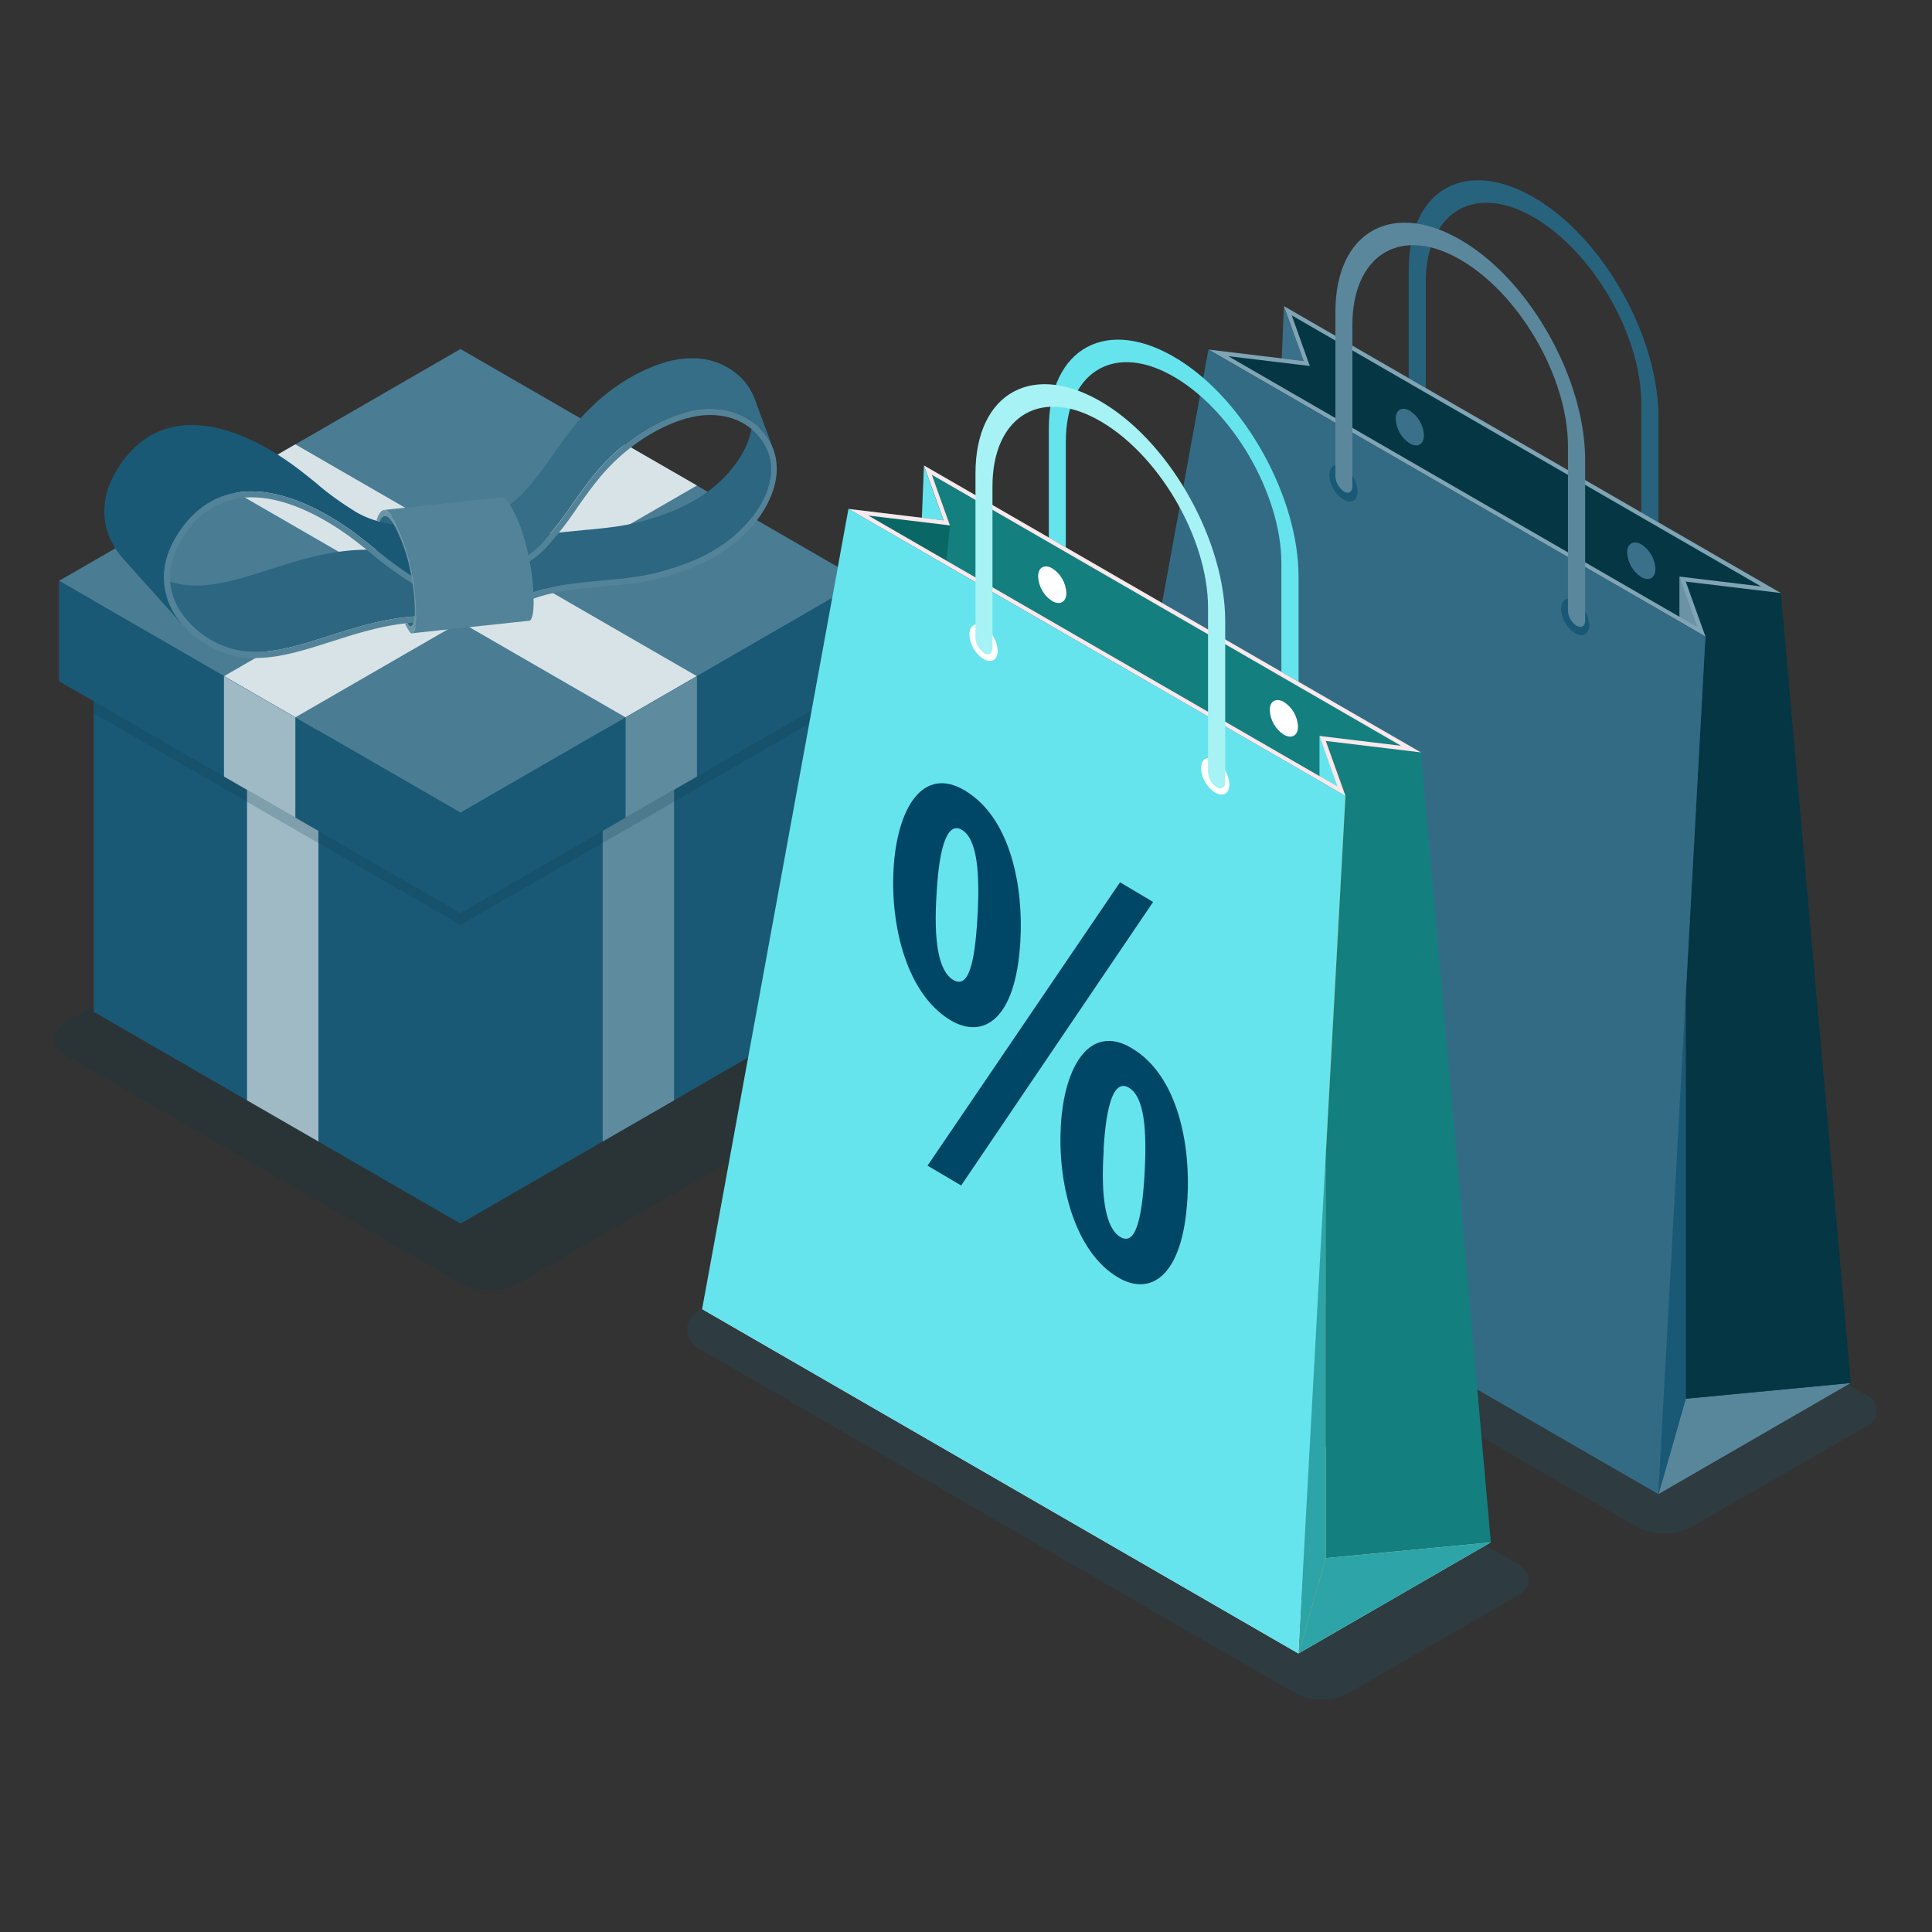 <?xml version="1.0" encoding="UTF-8"?>
<svg xmlns="http://www.w3.org/2000/svg" xmlns:xlink="http://www.w3.org/1999/xlink" version="1.1" viewBox="0 0 1080 1080">
  <rect x="0" y="0" width="1080" height="1080" fill="#333333" stroke="none"/>
  <defs>
    <style>
      .cls-1 {
        fill: none;
      }

      .cls-2 {
        fill: #538398;
      }

      .cls-3 {
        fill: #1a5976;
      }

      .cls-4 {
        fill: #096866;
      }

      .cls-5 {
        fill: #28637e;
      }

      .cls-6 {
        fill: url(#Unbenannter_Verlauf_2);
      }

      .cls-7 {
        fill: url(#Unbenannter_Verlauf_4);
      }

      .cls-8 {
        fill: url(#Unbenannter_Verlauf_3);
      }

      .cls-9 {
        fill: #9fb9c5;
      }

      .cls-10 {
        fill: #81a4b4;
      }

      .cls-11 {
        fill: #137f7f;
      }

      .cls-12 {
        fill: #2da5a8;
      }

      .cls-13 {
        fill: #66e4ee;
      }

      .cls-14 {
        fill: #004666;
      }

      .cls-15 {
        fill: #fee;
      }

      .cls-16, .cls-17 {
        isolation: isolate;
      }

      .cls-18 {
        fill: #6a93a6;
      }

      .cls-19 {
        clip-path: url(#clippath-11);
      }

      .cls-20 {
        clip-path: url(#clippath-10);
      }

      .cls-21 {
        clip-path: url(#clippath-13);
      }

      .cls-22 {
        clip-path: url(#clippath-12);
      }

      .cls-23 {
        fill: #2c6681;
      }

      .cls-24 {
        clip-path: url(#clippath-1);
      }

      .cls-25 {
        clip-path: url(#clippath-3);
      }

      .cls-26 {
        clip-path: url(#clippath-4);
      }

      .cls-27 {
        clip-path: url(#clippath-2);
      }

      .cls-28 {
        clip-path: url(#clippath-7);
      }

      .cls-29 {
        clip-path: url(#clippath-6);
      }

      .cls-30 {
        clip-path: url(#clippath-9);
      }

      .cls-31 {
        clip-path: url(#clippath-8);
      }

      .cls-32 {
        clip-path: url(#clippath-5);
      }

      .cls-33 {
        fill: #3a7089;
      }

      .cls-34 {
        fill: #fff;
      }

      .cls-35 {
        fill: #5a879c;
      }

      .cls-36 {
        fill: #4a7c93;
      }

      .cls-17 {
        mix-blend-mode: multiply;
        opacity: .2;
      }

      .cls-37 {
        fill: #d8e3e8;
      }

      .cls-38 {
        fill: #a6f2f4;
      }

      .cls-39 {
        fill: #043644;
      }

      .cls-40 {
        fill: #5f8b9f;
      }

      .cls-41 {
        fill: #58869b;
      }

      .cls-42 {
        fill: #9e7a2c;
      }

      .cls-43 {
        fill: #c1042a;
      }

      .cls-44 {
        fill: #f9e8ec;
      }

      .cls-45 {
        fill: #336b85;
      }

      .cls-46 {
        clip-path: url(#clippath);
      }

      .cls-47 {
        fill: #6c95a7;
      }
    </style>
    <clipPath id="clippath">
      <rect class="cls-1" x="30.2" y="100.9" width="1019.1" height="849.1"/>
    </clipPath>
    <clipPath id="clippath-1">
      <rect class="cls-1" x="30.2" y="100.9" width="1019.1" height="849.1"/>
    </clipPath>
    <clipPath id="clippath-2">
      <rect class="cls-1" x="30.2" y="440.1" width="486.9" height="281.1"/>
    </clipPath>
    <clipPath id="clippath-3">
      <rect class="cls-1" x="30.2" y="100.9" width="1019.1" height="849.1"/>
    </clipPath>
    <clipPath id="clippath-4">
      <rect class="cls-1" x="52.4" y="342.7" width="410" height="174.5"/>
    </clipPath>
    <clipPath id="clippath-5">
      <rect class="cls-1" x="30.2" y="100.9" width="1019.1" height="849.1"/>
    </clipPath>
    <clipPath id="clippath-6">
      <path class="cls-1" d="M378.8,200.9c-2.4.4-4.9.9-7.2,1.7-17.9,5.4-35.7,17.6-49,33.5-4.7,5.6-8.9,11.6-13,17.4-5.2,7.9-11,15.3-17.4,22.3-8.4,8.8-17.9,12.7-29,17.3l10.4,28.2c11-4.6,20.6-8.5,29-17.3,6.3-7,12.2-14.4,17.4-22.3,4.1-5.8,8.3-11.8,13-17.4,13.3-15.9,31.1-28.1,49-33.5,2.4-.7,4.8-1.3,7.2-1.7,14.2-2.2,27.6,1.7,36.2,11,3,3.2,5.4,7,6.9,11.1l-10.4-28.2c-1.6-4.1-3.9-7.9-6.9-11.1-7.4-7.7-17.8-11.9-28.5-11.6-2.6,0-5.2.2-7.7.6h0Z"/>
    </clipPath>
    <linearGradient id="Unbenannter_Verlauf_4" data-name="Unbenannter Verlauf 4" x1="-2.5" y1="1080" x2="-2.5" y2="1080" gradientTransform="translate(271.2 89208.9) scale(95.4 -82.4)" gradientUnits="userSpaceOnUse">
      <stop offset="0" stop-color="#538398"/>
      <stop offset=".2" stop-color="#6c95a7"/>
      <stop offset=".5" stop-color="#acc3cd"/>
      <stop offset=".7" stop-color="#d8e3e8"/>
      <stop offset=".8" stop-color="#9cb7c4"/>
      <stop offset="1" stop-color="#1a5976"/>
    </linearGradient>
    <clipPath id="clippath-7">
      <rect class="cls-1" x="30.2" y="100.9" width="1019.1" height="849.1"/>
    </clipPath>
    <clipPath id="clippath-8">
      <path class="cls-1" d="M106.3,237.6c-3.7,0-7.3.5-10.9,1.4-13,3.2-23.6,12-31.4,26-9.2,16.5-7.1,34,5.1,47.6l33.3,37.1c-12.2-13.6-14.3-31.1-5.1-47.6,7.8-14,18.4-22.7,31.4-26,3.6-.9,7.2-1.3,10.9-1.4,19.3-.3,39,9.8,53,19.2,6,4,11.5,8.5,17,12.9,7.1,6,14.6,11.5,22.5,16.4,10.3,6,20.5,7.1,32.3,8.4l-33.3-37.1c-11.8-1.2-21.9-2.3-32.3-8.4-7.9-4.9-15.5-10.3-22.5-16.4-5.4-4.4-11-8.9-17-12.9-13.8-9.3-33-19.2-52-19.2h-.9Z"/>
    </clipPath>
    <linearGradient id="Unbenannter_Verlauf_2" data-name="Unbenannter Verlauf 2" x1="-1.2" y1="1080.7" x2="-1.1" y2="1080.7" gradientTransform="translate(158.3 111923.4) scale(110.8 -103.3)" gradientUnits="userSpaceOnUse">
      <stop offset="0" stop-color="#538398"/>
      <stop offset=".1" stop-color="#6c95a7"/>
      <stop offset=".3" stop-color="#acc3cd"/>
      <stop offset=".5" stop-color="#d8e3e8"/>
      <stop offset=".7" stop-color="#9cb7c4"/>
      <stop offset="1" stop-color="#1a5976"/>
    </linearGradient>
    <clipPath id="clippath-9">
      <rect class="cls-1" x="30.2" y="100.9" width="1019.1" height="849.1"/>
    </clipPath>
    <clipPath id="clippath-10">
      <path class="cls-1" d="M280,278.1l-65.6,7c.3,0,.5,0,.8,0,1.7.5,3.7,2.9,5.7,6.5,3.6,6.9,6.2,14.3,8,21.9.2.7.3,1.4.5,2,1.5,6.4,2.5,12.9,3,19.5.2,3.1.3,6.2.3,9.2,0,5.3-.9,9.6-2.4,9.8l65.6-7c1.5-.2,2.4-4.5,2.4-9.8,0-3,0-6.1-.3-9.2-.5-6.6-1.5-13.1-3-19.5-.2-.7-.3-1.4-.5-2-1.7-7.6-4.4-15-8-21.9-2-3.6-4-6-5.7-6.5-.2,0-.4,0-.6,0,0,0-.1,0-.2,0h0Z"/>
    </clipPath>
    <linearGradient id="Unbenannter_Verlauf_3" data-name="Unbenannter Verlauf 3" x1="-6.1" y1="1078.5" x2="-6" y2="1078.5" gradientTransform="translate(295.5 43959.4) scale(43.7 -40.5)" gradientUnits="userSpaceOnUse">
      <stop offset="0" stop-color="#538398"/>
      <stop offset=".1" stop-color="#6c95a7"/>
      <stop offset=".4" stop-color="#acc3cd"/>
      <stop offset=".6" stop-color="#d8e3e8"/>
      <stop offset=".8" stop-color="#9eb9c5"/>
      <stop offset="1" stop-color="#538398"/>
    </linearGradient>
    <clipPath id="clippath-11">
      <rect class="cls-1" x="30.2" y="100.9" width="1019.1" height="849.1"/>
    </clipPath>
    <clipPath id="clippath-12">
      <rect class="cls-1" x="384" y="671.2" width="470.5" height="278.8"/>
    </clipPath>
    <clipPath id="clippath-13">
      <rect class="cls-1" x="575.5" y="576.7" width="473.8" height="280.5"/>
    </clipPath>
  </defs>
  <!-- Generator: Adobe Illustrator 28.6.0, SVG Export Plug-In . SVG Version: 1.2.0 Build 709)  -->
  <g class="cls-16">
    <g id="Gruppe_870">
      <g class="cls-46">
        <g id="Gruppe_869">
          <g id="Gruppe_843">
            <g class="cls-24">
              <g id="Gruppe_842">
                <g id="Gruppe_841" class="cls-17">
                  <g id="Gruppe_840">
                    <g class="cls-27">
                      <g id="Gruppe_839">
                        <path id="Pfad_12459" class="cls-39" d="M510.3,590.1l-220.2,127.2c-10.3,5.2-22.5,5.2-32.8,0l-220.2-127.2c-9.1-5.2-9.1-13.7,0-18.9l220.2-127.2c10.3-5.2,22.5-5.2,32.8,0l220.3,127.2c9.1,5.2,9.1,13.7,0,18.9"/>
                      </g>
                    </g>
                  </g>
                </g>
              </g>
            </g>
          </g>
          <path id="Pfad_12460" class="cls-3" d="M462.4,565.6l-205,118.4v-236.7l205-118.3v236.7Z"/>
          <path id="Pfad_12461" class="cls-40" d="M336.9,638.1l39.9-23v-236.7l-39.9,23v236.7Z"/>
          <path id="Pfad_12462" class="cls-3" d="M52.4,565.6l205,118.4v-236.7l-205-118.3v236.7Z"/>
          <path id="Pfad_12463" class="cls-9" d="M178,638.1l-39.9-23v-236.7l39.9,23v236.7Z"/>
          <g id="Gruppe_848">
            <g class="cls-25">
              <g id="Gruppe_847">
                <g id="Gruppe_846" class="cls-17">
                  <g id="Gruppe_845">
                    <g class="cls-26">
                      <g id="Gruppe_844">
                        <path id="Pfad_12464" class="cls-39" d="M462.4,342.7l-205,118.3v56.1l205-118.3v-56.1ZM52.4,398.8l205,118.3v-56.1l-205-118.4v56.1Z"/>
                      </g>
                    </g>
                  </g>
                </g>
              </g>
            </g>
          </g>
          <path id="Pfad_12465" class="cls-36" d="M33,324.7l224.4,129.6,224.4-129.6-224.4-129.6L33,324.7Z"/>
          <path id="Pfad_12466" class="cls-37" d="M125.2,378l39.9,23,224.5-129.6-39.9-23-224.5,129.6Z"/>
          <path id="Pfad_12467" class="cls-37" d="M165.1,248.4l-39.9,23,224.5,129.6,39.9-23-224.5-129.6Z"/>
          <path id="Pfad_12468" class="cls-3" d="M33,380.8l224.5,129.6v-56.1L33,324.7v56.1Z"/>
          <path id="Pfad_12469" class="cls-9" d="M125.2,434.1l39.9,23v-56.1l-39.9-23v56.1Z"/>
          <path id="Pfad_12470" class="cls-3" d="M257.4,454.3l224.4-129.6v56.1l-224.4,129.6v-56.1Z"/>
          <path id="Pfad_12471" class="cls-40" d="M349.7,457.1l39.9-23v-56.1l-39.9,23v56.1Z"/>
          <g id="Gruppe_850">
            <g class="cls-32">
              <g id="Gruppe_849">
                <path id="Pfad_12472" class="cls-23" d="M280.8,340.9l-10.4-28.2c9.6-8.3,21.9-12,34.9-14,7-1.1,14.2-1.7,21.3-2.4,7-.6,13.7-1.3,20.1-2.3,3.6-.6,7.3-1.3,10.8-2.2,15.5-4.2,33.4-10.5,47.7-25.3,11-11.5,19.1-27.5,13.7-42.1l10.4,28.2c5.4,14.6-2.7,30.6-13.7,42.1-14.2,14.8-32.1,21.1-47.7,25.3-3.6.9-7.2,1.7-10.8,2.3-6.4,1-13.1,1.6-20.1,2.3-7.1.6-14.3,1.3-21.4,2.4-13,2.1-25.3,5.7-34.9,14"/>
              </g>
            </g>
          </g>
          <g id="Gruppe_852">
            <g class="cls-29">
              <g id="Gruppe_851">
                <rect id="Rechteck_381" class="cls-7" x="247.1" y="173.9" width="201.3" height="173.8" transform="translate(-70.6 143) rotate(-21.1)"/>
              </g>
            </g>
          </g>
          <g id="Gruppe_854">
            <g class="cls-28">
              <g id="Gruppe_853">
                <path id="Pfad_12474" class="cls-2" d="M389.2,229.1c14.2-2.2,27.6,1.7,36.2,11,17,18.5,6.6,42.2-7.5,56.9-14.8,15.4-33.1,21.9-49.2,26.3-3.6.9-7.2,1.7-10.8,2.2-6.7,1.1-13.7,1.7-20.6,2.3-7,.6-14.1,1.3-21,2.4-12.6,2-24.4,5.5-33.4,13.2l-2.2-2.5c9.6-8.3,21.9-11.9,34.9-14,7-1.1,14.2-1.7,21.4-2.4,7-.6,13.7-1.3,20.1-2.3,3.6-.6,7.3-1.3,10.8-2.2,15.5-4.2,33.4-10.5,47.7-25.3,13.7-14.3,22.8-35.5,7.3-52.2-9.1-9.8-22.2-11.7-33.4-9.9-2.2.4-4.4.9-6.6,1.5-17.2,5.2-34.5,17.1-47.3,32.4-4.6,5.5-8.8,11.4-12.8,17.1-5.3,8-11.2,15.6-17.7,22.7-8.9,9.3-18.7,13.3-30.1,18.1l-1.3-3.1c11-4.6,20.6-8.5,29-17.3,6.3-7,12.2-14.4,17.4-22.3,4.1-5.8,8.3-11.8,13-17.4,13.3-15.9,31.1-28.1,49-33.5,2.4-.7,4.8-1.3,7.2-1.7"/>
                <path id="Pfad_12475" class="cls-23" d="M105.3,347.6l-33.3-37.1c2.2,2.4,4.6,4.6,7.2,6.5,9,7,20.1,10.6,31.5,10.3,12.7-.2,25.9-4.4,40.1-9,16-5.1,33.5-10.7,52.8-11,8.3-.2,16.6.7,24.7,2.7l33.3,37.1c-8.1-1.9-16.4-2.8-24.7-2.7-19.2.3-36.8,5.9-52.8,11-14.2,4.6-27.4,8.8-40.1,9-11.4.3-22.5-3.3-31.5-10.3-2.6-1.9-5-4.1-7.2-6.5"/>
                <path id="Pfad_12476" class="cls-23" d="M214.8,288.5l6.7-.7c-.8,0,3.5,6.1,2.9,7.2l-12.6-2.8c.5-3.2,2.2-3.6,3-3.7"/>
              </g>
            </g>
          </g>
          <g id="Gruppe_856">
            <g class="cls-31">
              <g id="Gruppe_855">
                <rect id="Rechteck_383" class="cls-6" x="42.7" y="184.6" width="233.8" height="217.9" transform="translate(-147.8 162.6) rotate(-38.4)"/>
              </g>
            </g>
          </g>
          <g id="Gruppe_858">
            <g class="cls-30">
              <g id="Gruppe_857">
                <path id="Pfad_12478" class="cls-23" d="M227.6,348l6.4-1.1c.4.6,1.2,3.3,1.5,3.3l-5.7.6c-.3,0-.7-.2-1.2-.8l-1.1-2Z"/>
                <path id="Pfad_12479" class="cls-2" d="M139.6,274.7c19.3-.3,38.9,9.8,53,19.2,6,4,11.5,8.5,17,12.9,7.1,6,14.6,11.5,22.5,16.4,10.3,6,20.5,7.1,32.3,8.4l-.4,3.3c-12.1-1.3-22.7-2.4-33.6-8.8-8-5-15.7-10.6-22.9-16.7-5.4-4.4-10.9-8.9-16.8-12.8-13.5-9.1-32.5-18.9-51-18.6-3.4,0-6.9.5-10.2,1.3-12,3-21.9,11.2-29.2,24.3-12,21.6-1.6,40.2,12.2,50.5,9,7,20.1,10.6,31.5,10.3,12.7-.2,25.9-4.4,40.1-9,16-5.1,33.5-10.7,52.8-11,8.3-.2,16.6.7,24.7,2.7l-.8,3.3c-7.8-1.9-15.9-2.8-23.9-2.6-18.8.3-36,5.8-51.8,10.9-14.1,4.5-27.7,8.9-41.1,9.1-12.1.4-24-3.5-33.6-10.9-19-14.2-23.9-35.2-13.1-54.8,7.8-14,18.4-22.7,31.4-26,3.6-.9,7.2-1.3,10.9-1.4"/>
              </g>
            </g>
          </g>
          <g id="Gruppe_860">
            <g class="cls-20">
              <g id="Gruppe_859">
                <rect id="Rechteck_385" class="cls-8" x="210.2" y="273.4" width="92.2" height="85.4" transform="translate(-35.3 32.3) rotate(-6.7)"/>
              </g>
            </g>
          </g>
          <g id="Gruppe_868">
            <g class="cls-19">
              <g id="Gruppe_867">
                <path id="Pfad_12481" class="cls-47" d="M220.9,291.7c3.9,7.6,6.7,15.6,8.5,23.9,2.2,9.4,3.3,19,3.3,28.7,0,6.9-1.6,12.1-3.8,8.8-1-1.5-1.9-3.1-2.6-4.7h1.6c1.8,4.1,3.9,0,4-5.6,0-8.6-1-17.2-2.9-25.5-1.7-7.9-4.4-15.5-8-22.6-1.9-3.4-3.7-5.9-5.4-6.2-1.5-.3-3.2,1.6-3.1,3l-2-.5c.3-1.4.9-2.7,1.6-3.9,1-1.6,2.1-2.2,3.2-1.9,1.7.5,3.7,2.9,5.7,6.5"/>
                <g id="Gruppe_863" class="cls-17">
                  <g id="Gruppe_862">
                    <g class="cls-22">
                      <g id="Gruppe_861">
                        <path id="Pfad_12482" class="cls-3" d="M497.2,671.2l352.7,203.9c4.4,2.5,5.9,8.2,3.4,12.6-.8,1.4-2,2.6-3.4,3.4l-94.6,54.5c-10.2,5.9-22.8,5.9-33,0l-332.4-192.2c-5.6-3.2-7.5-10.4-4.3-16,1-1.8,2.5-3.3,4.3-4.3l107.3-61.9Z"/>
                      </g>
                    </g>
                  </g>
                </g>
                <g id="Gruppe_866" class="cls-17">
                  <g id="Gruppe_865">
                    <g class="cls-21">
                      <g id="Gruppe_864">
                        <path id="Pfad_12483" class="cls-3" d="M692,576.7l352.7,203.9c4.4,2.5,5.9,8.2,3.4,12.6-.8,1.4-2,2.6-3.4,3.4l-97.9,56.3c-10.2,5.9-22.8,5.9-33,0l-332.4-192.2c-5.6-3.2-7.5-10.4-4.3-16,1-1.8,2.5-3.3,4.3-4.3l110.6-63.6Z"/>
                      </g>
                    </g>
                  </g>
                </g>
                <path id="Pfad_12484" class="cls-41" d="M927.1,835.2l107.5-62.1-92.3,8.8-15.2,53.3Z"/>
                <path id="Pfad_12485" class="cls-39" d="M593.7,642.7l107.5-62.1-15.2,53.3-92.3,8.8Z"/>
                <path id="Pfad_12486" class="cls-33" d="M717.7,171.1l-16.5,409.6-15.2,53.3,42.7-432.1-11-30.7Z"/>
                <path id="Pfad_12487" class="cls-5" d="M792.2,251.1c2.6,1.5,4.8.3,4.8-2.8v-90.4c0-37.7,25.3-55.2,57.9-37.8,34.3,18.3,62.6,66.4,62.6,105.6v92.1c.2,3.4,2,6.4,4.8,8.3,2.6,1.5,4.8.3,4.8-2.8v-90.1c0-43.7-29.3-97.8-67.1-121.3-39.7-24.7-72.5-6.8-72.5,38.7v92.1c.2,3.4,2,6.4,4.8,8.3"/>
                <path id="Pfad_12488" class="cls-39" d="M717.7,171.1l277.8,160.4-53.2-6.4,11,30.7-277.8-160.4,53.2,6.4-11-30.7Z"/>
                <path id="Pfad_12489" class="cls-33" d="M780.2,234.2c.3,5.6,3.2,10.7,7.9,13.7,4.4,2.5,7.9.5,7.9-4.6-.3-5.6-3.2-10.7-7.9-13.7-4.4-2.5-7.9-.5-7.9,4.6"/>
                <path id="Pfad_12490" class="cls-33" d="M909.6,308.9c.3,5.6,3.2,10.7,7.9,13.7,4.4,2.5,7.9.5,7.9-4.6-.3-5.6-3.2-10.7-7.9-13.7-4.4-2.5-7.9-.5-7.9,4.6"/>
                <path id="Pfad_12491" class="cls-39" d="M995.5,331.5l-53.2-6.4v456.8l92.3-8.8-39.1-441.6Z"/>
                <path id="Pfad_12492" class="cls-3" d="M942.3,325.1v456.8l-15.2,53.3,26.3-479.4-11-30.7Z"/>
                <path id="Pfad_12493" class="cls-18" d="M938.8,322.3l14.5,33.5-14.5-9.1v-24.4Z"/>
                <path id="Pfad_12494" class="cls-3" d="M942.3,517.7v264.2l-15.2,53.3,15.2-317.5Z"/>
                <path id="Pfad_12495" class="cls-39" d="M732.2,204.6l-56.7-9.1-81.8,447.3,95.8-6,42.7-432.1Z"/>
                <path id="Pfad_12496" class="cls-10" d="M675.5,195.4l53.2,6.4-11-30.7,277.8,160.4-53.2-6.4,11,30.7-277.8-160.4ZM984.4,327.8l-262.3-151.5,10.1,28.3-45.6-5.5,262.3,151.5-10.1-28.3,45.6,5.5Z"/>
                <path id="Pfad_12497" class="cls-45" d="M953.3,355.8l-277.8-160.4-81.8,447.3,333.3,192.5,26.3-479.4Z"/>
                <path id="Pfad_12498" class="cls-3" d="M743.1,265.6c.3,5.6,3.2,10.7,7.9,13.7,4.4,2.5,7.9.5,7.9-4.6-.3-5.6-3.2-10.7-7.9-13.7-4.4-2.5-7.9-.5-7.9,4.6"/>
                <path id="Pfad_12499" class="cls-3" d="M872.6,340.3c.3,5.6,3.2,10.7,7.9,13.7,4.4,2.5,7.9.5,7.9-4.6-.3-5.6-3.2-10.7-7.9-13.7-4.4-2.5-7.9-.5-7.9,4.6"/>
                <path id="Pfad_12500" class="cls-35" d="M751.2,274.8c2.6,1.5,4.8.3,4.8-2.8v-90.4c0-37.7,25.3-55.2,57.9-37.8,34.3,18.3,62.6,66.4,62.6,105.6v92.1c.2,3.4,2,6.4,4.8,8.3,2.6,1.5,4.8.3,4.8-2.8v-90.1c0-43.7-29.3-97.8-67.1-121.3-39.7-24.7-72.5-6.8-72.5,38.7v92.1c.2,3.4,2,6.4,4.8,8.3"/>
                <path id="Pfad_12501" class="cls-15" d="M392.5,731.8l333.3,192.5,107.5-62.1-333.3-192.5-107.5,62.1Z"/>
                <path id="Pfad_12502" class="cls-12" d="M725.9,924.3l107.5-62.1-92.3,8.8-15.2,53.3Z"/>
                <path id="Pfad_12503" class="cls-43" d="M392.5,731.8l107.5-62.1-15.2,53.3-92.3,8.8Z"/>
                <path id="Pfad_12504" class="cls-13" d="M516.5,260.2l-16.5,409.6-15.2,53.3,42.7-432.1-11-30.7Z"/>
                <path id="Pfad_12505" class="cls-13" d="M591,340.2c2.6,1.5,4.8.3,4.8-2.8v-90.4c0-37.7,25.3-55.2,57.9-37.8,34.3,18.3,62.6,66.4,62.6,105.6v92.1c.2,3.4,2,6.4,4.8,8.3,2.6,1.5,4.8.3,4.8-2.8v-90.1c0-43.7-29.3-97.8-67.1-121.3-39.7-24.7-72.5-6.8-72.5,38.7v92.1c.2,3.4,2,6.4,4.8,8.3"/>
                <path id="Pfad_12506" class="cls-11" d="M516.5,260.2l277.8,160.4-53.2-6.4,11,30.7-277.8-160.4,53.2,6.4-11-30.7Z"/>
                <path id="Pfad_12507" class="cls-34" d="M580.3,322.3c.3,5.6,3.2,10.7,7.9,13.7,4.4,2.5,7.9.5,7.9-4.6-.3-5.6-3.2-10.7-7.9-13.7-4.4-2.5-7.9-.5-7.9,4.6"/>
                <path id="Pfad_12508" class="cls-34" d="M709.8,397c.3,5.6,3.2,10.7,7.9,13.7,4.4,2.5,7.9.5,7.9-4.6-.3-5.6-3.2-10.7-7.9-13.7-4.4-2.5-7.9-.5-7.9,4.6"/>
                <path id="Pfad_12509" class="cls-11" d="M794.3,420.6l-53.2-6.4v456.8l92.3-8.8-39.1-441.6Z"/>
                <path id="Pfad_12510" class="cls-42" d="M741.1,414.2v456.8l-15.2,53.3,26.3-479.4-11-30.7Z"/>
                <path id="Pfad_12511" class="cls-13" d="M737.6,411.4l14.5,33.5-14.5-9.1v-24.4Z"/>
                <path id="Pfad_12512" class="cls-12" d="M741.1,606.8v264.2l-15.2,53.3,15.2-317.5Z"/>
                <path id="Pfad_12513" class="cls-4" d="M531,293.7l-56.7-9.1-81.8,447.3,95.8-6,42.7-432.1Z"/>
                <path id="Pfad_12514" class="cls-44" d="M474.3,284.5l53.2,6.4-11-30.7,277.8,160.4-53.2-6.4,11,30.7-277.8-160.4ZM783.2,416.9l-262.3-151.5,10.1,28.3-45.6-5.5,262.3,151.5-10.1-28.3,45.6,5.5Z"/>
                <path id="Pfad_12515" class="cls-13" d="M752.1,444.9l-277.8-160.4-81.8,447.3,333.3,192.5,26.3-479.4Z"/>
                <path id="Pfad_12516" class="cls-14" d="M570.4,526c-2.5,44.5-20.9,55-38.9,44.4-24.8-14.7-33.8-53.1-32-84.7,2-34.2,16.5-57.6,39.7-43.9,26.4,15.6,32.9,55.2,31.2,84.2M523.6,498.9c-1.8,26.9.9,43.9,9.3,48.9s12-8.9,13.5-35c1.4-24.5,0-43.7-8.7-48.9-7.9-4.7-12.6,8.6-14.1,35M518.5,651.6l107.6-158.4,18.5,11-107.3,158.5-18.8-11.1ZM663.8,669.7c-2.5,44.5-20.9,55-38.8,44.4-24.8-14.7-33.8-53.4-32-84.7,1.9-33.9,16.5-57.3,39.6-43.5,26.4,15.6,32.9,55.2,31.2,83.9M617,642.6c-1.8,26.9,1.1,44,9.3,48.9s12-8.9,13.5-35c1.4-24.5,0-43.4-8.8-48.5-7.9-4.7-12.6,8.2-14.1,34.7"/>
                <path id="Pfad_12517" class="cls-34" d="M541.9,354.7c.3,5.6,3.2,10.7,7.9,13.7,4.4,2.5,7.9.5,7.9-4.6-.3-5.6-3.2-10.7-7.9-13.7-4.4-2.5-7.9-.5-7.9,4.6"/>
                <path id="Pfad_12518" class="cls-34" d="M671.4,429.4c.3,5.6,3.2,10.7,7.9,13.7,4.4,2.5,7.9.5,7.9-4.6-.3-5.6-3.2-10.7-7.9-13.7-4.4-2.5-7.9-.5-7.9,4.6"/>
                <path id="Pfad_12519" class="cls-38" d="M550,365.1c2.6,1.5,4.8.3,4.8-2.8v-90.4c0-37.7,25.3-55.2,57.9-37.8,34.3,18.3,62.6,66.4,62.6,105.6v92.1c.2,3.4,2,6.4,4.8,8.3,2.6,1.5,4.8.3,4.8-2.8v-90.1c0-43.7-29.3-97.8-67.1-121.3-39.7-24.7-72.5-6.8-72.5,38.7v92.1c.2,3.4,2,6.4,4.8,8.3"/>
              </g>
            </g>
          </g>
        </g>
      </g>
    </g>
  </g>
</svg>